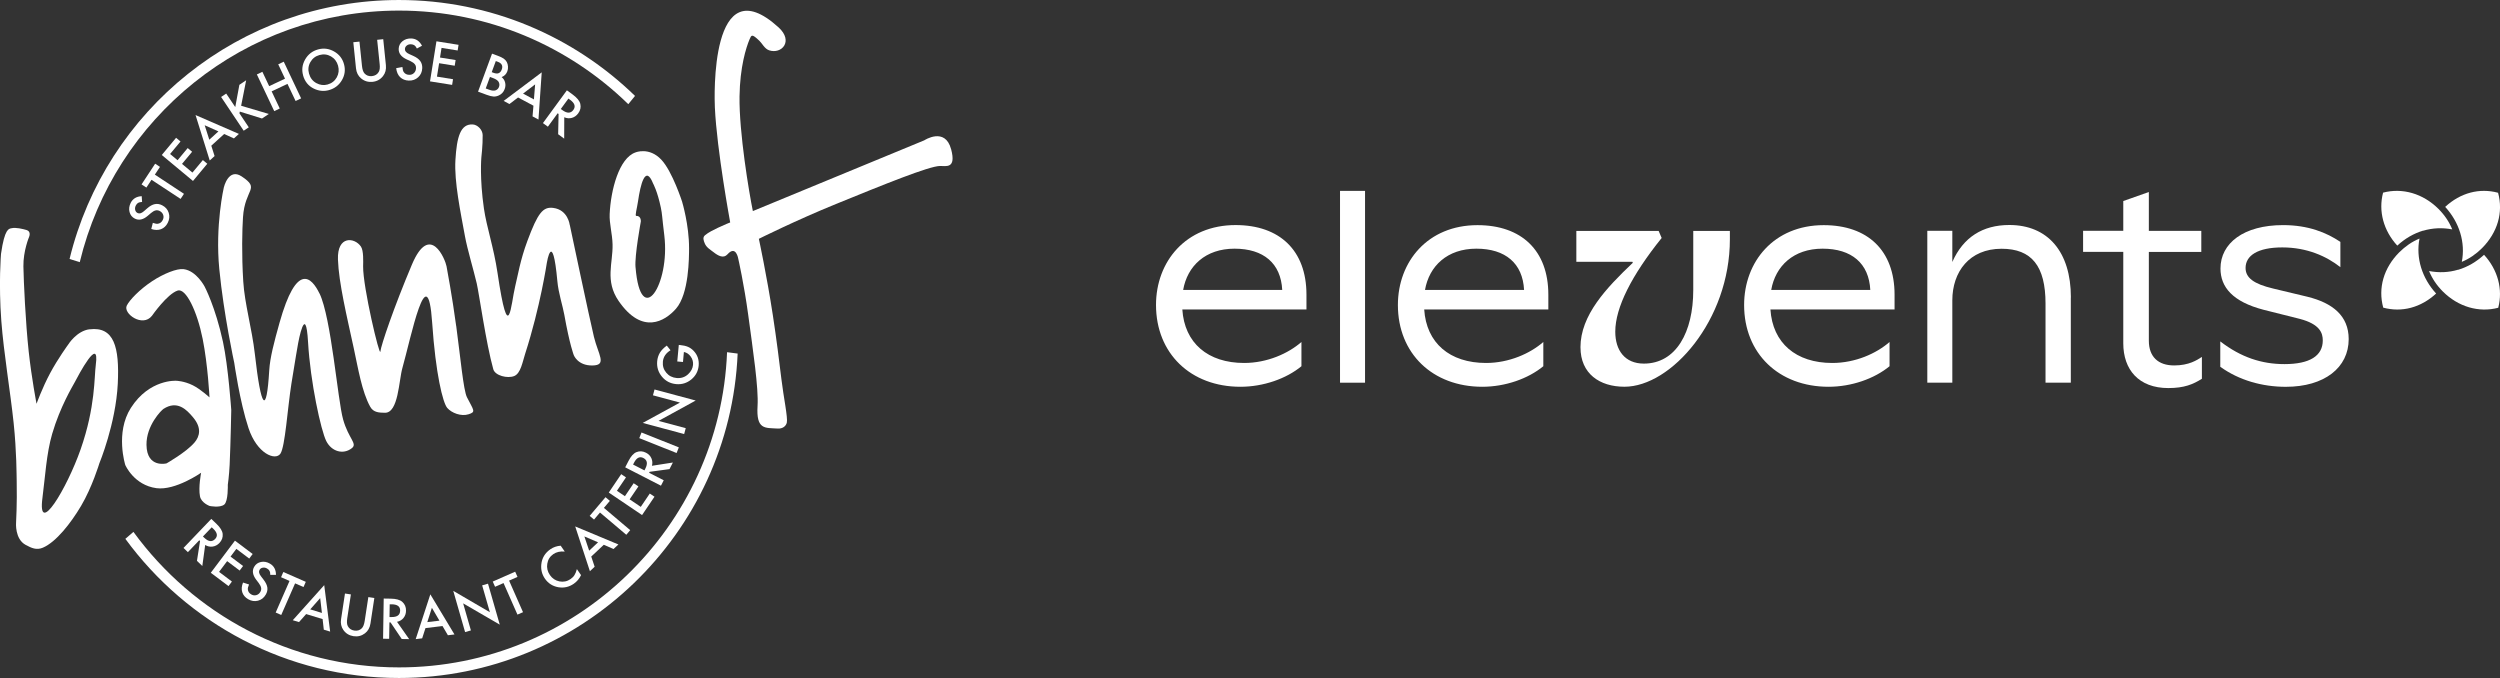 <?xml version="1.0" encoding="utf-8"?>
<svg xmlns="http://www.w3.org/2000/svg" id="Ebene_1" width="224.93mm" height="61mm" viewBox="0 0 637.6 172.91">
  <rect x="0" y="0" width="637.6" height="172.91" fill="#333333" stroke="none"/>
  <defs>
    <style>.cls-1{fill:#fff;}</style>
  </defs>
  <path class="cls-1" d="M20.34,66.86C29.19,30.1,62.33,2.7,101.76,2.7c22.74,0,43.37,9.12,58.48,23.87l1.72-2.11C146.39,9.34,125.14,0,101.76,0,61.12,0,26.94,28.19,17.74,66.05l2.6.81Z"/>
  <path class="cls-1" d="M185.43,89.82c-1.77,44.63-38.61,80.39-83.67,80.39-27.81,0-52.49-13.64-67.73-34.56l-2.06,1.77c15.74,21.5,41.16,35.49,69.79,35.49,46.43,0,84.42-36.79,86.37-82.74l-2.7-.35Z"/>
  <path class="cls-1" d="M22.86,83.97c-3.31.41-5.45,3.88-5.45,3.88,0,0-2.6,3.54-4.63,7.33-2.02,3.77-3.46,7.8-3.46,7.8,0,0-1.25-6.46-2-13.33-.8-7.38-1.28-17.83-1.35-21.69-.07-3.96,1.46-7.57,1.46-7.57,0,0,.6-1.38-.69-1.74-.93-.26-2.67-.7-3.77-.45-.68.15-1.77-.03-2.71,6.54,0,0-.65,7.49.08,17.14.62,8.18,2.29,17.92,3.14,25.99.77,7.35.74,13.36.78,14.91.12,5.57-.16,10.54-.16,10.54,0,0-.35,4.14,2.45,5.65,1.52.82,2.77,1.39,4.38.71,3.4-1.45,7.16-6.29,9.75-10.66,2.83-4.77,4.66-10.85,4.66-10.85,0,0,4.19-10.07,4.7-20.32.46-9.37-.96-14.63-7.19-13.86ZM24.43,93.08c-.42,3.1-.07,10.65-3.86,21.5-3.5,10.01-11.08,22.61-9.74,12.37.69-5.29,1.01-11.28,2.48-16.31,2.02-6.92,5.25-12.2,5.7-13.06.99-1.89,6.47-12.29,5.42-4.51Z"/>
  <path class="cls-1" d="M58.57,118.5c.26-5.65.41-13.93.41-13.93,0,0-.76-11.1-2.11-17.37-1.94-8.97-4.68-14.11-4.68-14.11,0,0-2.09-4.04-5.36-4.45-1.71-.22-5.14,1.17-8.01,3.06-3.19,2.1-5.79,4.81-6.49,6.24-.99,2.03,4.05,5.65,6.43,2.59,0,0,3.88-5.58,6.56-6.43,2.1-.66,4.95,5.25,6.37,12.34,1.32,6.59,1.74,14.91,1.74,14.91,0,0-2.3-2.11-4.24-3.08-2.27-1.13-4.24-1.16-4.24-1.16,0,0-6.84-.49-11.58,6.93-4.03,6.31-1.42,14.55-1.42,14.55,0,0,2.19,5.13,7.94,5.91,4.83.66,11.4-3.93,11.4-3.93,0,0-.73,3.72-.29,6,.33,1.71,2.47,2.47,2.47,2.47,0,0,2.57.54,3.71-.35,1.05-.82.92-5.05.92-5.05,0,0,.33-2.23.47-5.13ZM49.59,112.87c-2.06,2.44-7.12,5.31-7.12,5.31,0,0-5.03,1.3-5.11-4.72-.07-4.97,3.82-8.85,4.32-9.17,3.51-2.27,5.88.12,7.61,2.21,2.18,2.63,1.67,4.77.31,6.37Z"/>
  <path class="cls-1" d="M81.48,74.85c-2.03-4.19-5.83-8.06-10.19,7.46-1.41,5.03-2.43,8.93-2.62,12.1-.7,11.65-2.09,9.9-3.68-4.19-.72-6.35-2.6-12.78-2.95-18.44-.44-7.02-.27-13.17-.07-16.34.47-7.44,4.55-7.19-.35-10.46-3.35-2.23-4.53,2.8-4.53,2.8,0,0-2.25,9.66-1.16,20.86,1.12,11.54,3.82,23.93,3.82,23.93,0,0,1.38,9.82,3.63,16.61,2.16,6.52,6.86,8.42,8.14,6.51,1.2-1.79,1.8-11.46,2.79-17.79.82-5.28,1.74-10.45,1.74-10.45,0,0,1.92-10.56,2.51-.25.59,10.31,3.3,22.61,4.65,25.29,1.36,2.68,4.33,3.54,6.53,1.8,1.48-1.17-.85-2.39-2.24-7.33-1.39-4.94-3.02-25.94-6.01-32.12Z"/>
  <path class="cls-1" d="M242.57,38.06c-1.53-5.77-6.85-2.27-6.85-2.27l-43.71,18.04c-.97-4.71-3.53-20.02-3.4-29.24.11-7.52,1.67-12.45,2.55-14.54.49-1.14.56-1.52,2.53.37.72.69,1.31,2.02,2.47,2.41,3.17,1.06,6.31-2.31,2.38-5.87-17.52-15.9-16.33,18.11-16.22,20.44.5,10.87,3.91,29.33,3.91,29.33,0,0-1.46.56-3.17,1.38-1.1.53-2.35,1.13-3.26,1.89-.64.53-.38,1.32-.05,2.1.44,1.05,1.45,1.6,2.24,2.22,1.15.91,2.53,1.68,3.54.55,2.21-2.48,2.77,1.18,2.77,1.18,0,0,1.46,6.41,2.52,14.22,1.23,9.1,2.67,18.71,2.39,23.23-.38,6.14,1.86,5.6,5.16,5.8,1.18.07,2.08-.57,2.3-1.51.3-1.25-.85-6.61-1.38-11.11-.53-4.47-1.3-10.51-2.18-16.27-1.57-10.24-3.57-19.5-3.57-19.5,0,0,9.36-4.68,19.69-8.89,12.17-4.96,23.68-9.64,26.49-9.69,1.55-.03,4.2.81,2.86-4.26Z"/>
  <path class="cls-1" d="M174,51.54s-2.5-7.8-5.33-10.81c-3.12-3.32-6.59-1.86-6.59-1.86-4.21,1.44-6.32,9.63-6.59,15.73-.11,2.41.67,4.94.74,7.76.11,4.74-1.99,9.25,1.54,14.39,6.01,8.73,11.81,5.2,14.63,1.99,3.35-3.81,3.33-13.14,3.34-15.41.01-5.98-1.75-11.79-1.75-11.79ZM162.08,68.15c-.25-3.01,1.36-11.66,1.36-11.66,0,0,.1-1.48-1.16-1.43-.41.02.16-1.79.45-3.77.59-4.1,1.85-9.46,3.84-4.48,0,0,1.09,1.92,1.97,6.13.38,1.84.28,2.18.89,7.14,1.51,12.46-6.03,24.06-7.34,8.08Z"/>
  <path class="cls-1" d="M116.34,83.12c-1-7.47-2.32-14.45-2.46-15.23-.28-1.61-4.2-11.37-8.83-.4-4.63,10.96-7.88,20.59-8.04,22.17s-4.47-16.44-4.4-21.76c.02-1.15.15-3.99-.56-5.02-1.61-2.36-6.07-2.87-5.86,3.29.2,5.98,2.29,14.59,4.02,22.58,1.12,5.18,2.08,11.15,4.21,14.99.84,1.52,2.38,1.5,3.74,1.53,3.47.08,3.55-8.23,4.47-11.43,2.15-7.57,6.41-28.98,7.59-11.53.88,13.02,2.72,20.42,3.84,21.72,1.12,1.3,3.56,2.24,5.46,1.62,1.9-.61,1.31-.93-.43-4.34-.9-1.75-1.67-10.25-2.74-18.2Z"/>
  <path class="cls-1" d="M145.3,57.35s-.43-3.86-4.23-4.33c-2.58-.32-3.89,1.23-6.56,8.41-1.84,4.94-2.43,8.8-3.11,11.56-1.11,4.49-1.64,15.98-4.51-3.38-.97-6.54-2.77-11.64-3.47-16.43-1.12-7.7-.66-12.97-.66-12.97,0,0,.38-3.2.34-5.77-.03-1.39-1.34-2.63-2.51-2.7-3.15-.2-4.09,3.16-4.44,9.08-.33,5.53,1.31,13.27,2.44,19.46.6,3.29,2.19,8.55,2.99,11.97.61,2.61,2.38,15.31,4.23,21.92.46,1.64,3.63,2.42,5.34,1.73,1.66-.67,2.13-3.64,2.77-5.62,3.89-12.05,5.55-23.27,5.55-23.27,0,0,1.45-8.81,2.68,4.69.28,3.09,1.37,6.29,1.77,8.56,1.37,7.68,2.41,10.29,2.41,10.29,0,0,.98,2.72,4.78,2.66,3.8-.06,1.47-2.75.37-7.3-1.1-4.55-6.16-28.55-6.16-28.55Z"/>
  <path class="cls-1" d="M36.14,50.03l.1,1.47c-.47.03-.81.11-1.02.24-.23.14-.42.36-.58.67-.2.39-.25.76-.16,1.13.09.37.29.63.62.79.45.23.98.08,1.6-.46l.84-.73c.68-.6,1.33-.96,1.94-1.08.61-.13,1.24-.03,1.87.29.85.43,1.41,1.07,1.68,1.92.27.85.19,1.7-.24,2.55-.4.8-.98,1.34-1.72,1.63-.74.27-1.57.26-2.49-.05l.4-1.57c.58.21,1.01.29,1.3.23.54-.09.96-.4,1.23-.96.22-.44.26-.87.11-1.3-.15-.43-.44-.76-.89-.99-.18-.09-.36-.15-.53-.17-.18-.03-.35-.02-.53.03-.18.04-.36.12-.56.23-.19.11-.4.26-.61.44l-.82.7c-1.17,1-2.27,1.23-3.3.71-.69-.35-1.14-.91-1.34-1.67-.2-.77-.1-1.55.29-2.34.54-1.07,1.48-1.64,2.81-1.71Z"/>
  <path class="cls-1" d="M39.5,44.54l7.42,4.89-.86,1.3-7.42-4.88-1.31,1.99-1.23-.81,3.47-5.28,1.23.81-1.31,1.98Z"/>
  <path class="cls-1" d="M46.04,36.08l-2.66,3.19,1.91,1.59,2.58-3.1,1.13.94-2.58,3.1,2.66,2.21,2.66-3.19,1.13.94-3.65,4.39-7.96-6.62,3.65-4.39,1.13.94Z"/>
  <path class="cls-1" d="M57.17,34.17l-3.28,2.99.84,2.64-1.24,1.13-3.62-11.59,11.06,4.81-1.27,1.15-2.5-1.13ZM55.71,33.51l-3.51-1.57,1.18,3.69,2.33-2.12Z"/>
  <path class="cls-1" d="M60,27.31l1.05-5.68,1.73-1.16-1.28,6.5,7.06,2.09-1.74,1.16-5.66-1.76-.09.45,2.38,3.56-1.3.87-5.76-8.61,1.3-.87,2.3,3.43Z"/>
  <path class="cls-1" d="M68.65,21.97l4.04-1.91-1.73-3.66,1.41-.67,4.43,9.36-1.41.67-2.07-4.37-4.04,1.91,2.07,4.37-1.41.67-4.43-9.36,1.41-.67,1.73,3.66Z"/>
  <path class="cls-1" d="M77.3,19.2c-.39-1.4-.21-2.75.53-4.05.74-1.29,1.84-2.14,3.27-2.54,1.42-.4,2.78-.23,4.08.5,1.3.73,2.16,1.81,2.55,3.24.4,1.43.23,2.79-.52,4.08-.75,1.29-1.85,2.14-3.31,2.55-1.29.36-2.57.24-3.84-.37-1.4-.67-2.33-1.81-2.77-3.4ZM78.82,18.79c.31,1.1.93,1.9,1.87,2.41.93.5,1.88.62,2.85.35,1.05-.29,1.83-.9,2.35-1.82.51-.93.62-1.92.33-2.97-.3-1.06-.9-1.85-1.81-2.38-.91-.52-1.88-.64-2.93-.35-1.04.29-1.81.9-2.33,1.82-.52.91-.63,1.9-.33,2.95Z"/>
  <path class="cls-1" d="M91.68,10.61l.64,6.2c.09.88.3,1.52.63,1.9.49.55,1.13.78,1.91.7.79-.08,1.37-.44,1.74-1.08.25-.43.33-1.09.23-1.98l-.64-6.2,1.55-.16.68,6.63c.11,1.09-.13,2.01-.74,2.79-.68.86-1.57,1.35-2.68,1.46-1.11.11-2.08-.18-2.92-.89-.75-.63-1.18-1.49-1.29-2.58l-.68-6.63,1.55-.16Z"/>
  <path class="cls-1" d="M107.62,11.67l-1.29.7c-.22-.42-.44-.7-.65-.83-.22-.15-.5-.23-.86-.25-.43-.02-.8.09-1.09.33-.29.23-.45.53-.46.9-.02.5.34.93,1.08,1.26l1.02.46c.83.37,1.43.81,1.8,1.31.37.5.54,1.11.52,1.82-.04.95-.38,1.73-1.04,2.33-.66.6-1.47.89-2.41.85-.9-.03-1.63-.33-2.2-.88-.56-.55-.89-1.32-1-2.29l1.59-.29c.05.61.16,1.03.33,1.27.31.46.77.7,1.38.72.49.02.9-.13,1.23-.45.33-.31.51-.72.53-1.22,0-.2-.01-.39-.06-.56-.05-.17-.13-.33-.25-.47-.11-.15-.26-.28-.44-.41-.18-.13-.4-.25-.66-.38l-.98-.45c-1.4-.65-2.07-1.55-2.03-2.7.03-.78.35-1.42.96-1.92.61-.5,1.36-.74,2.25-.71,1.19.04,2.1.66,2.73,1.84Z"/>
  <path class="cls-1" d="M116.71,12.87l-4.1-.66-.39,2.46,3.98.64-.23,1.45-3.98-.64-.55,3.42,4.1.66-.23,1.45-5.64-.9,1.64-10.22,5.64.9-.23,1.45Z"/>
  <path class="cls-1" d="M121.91,23.4l3.58-9.72,1.46.54c.65.24,1.15.48,1.5.72.35.24.62.54.8.87.18.35.29.74.31,1.16.03.43-.03.84-.17,1.22-.26.7-.74,1.19-1.45,1.47.45.37.75.82.88,1.37.14.55.11,1.11-.11,1.69-.28.76-.78,1.3-1.51,1.63-.44.2-.89.3-1.34.27-.49-.04-1.06-.18-1.72-.43l-2.22-.82ZM123.88,22.56l.91.33c.66.25,1.2.29,1.6.15.43-.16.73-.46.88-.89.15-.42.13-.83-.08-1.23-.2-.39-.7-.74-1.49-1.03l-.74-.27-1.08,2.94ZM125.41,18.4l.46.17c.54.2.99.23,1.33.08.34-.15.6-.46.77-.93.17-.46.17-.85,0-1.19-.17-.33-.51-.59-1-.77l-.52-.19-1.04,2.83Z"/>
  <path class="cls-1" d="M136.04,26.95l-3.91-2.09-2.2,1.67-1.48-.79,9.71-7.29-.83,12.04-1.51-.81.23-2.73ZM136.17,25.35l.31-3.83-3.08,2.35,2.77,1.48Z"/>
  <path class="cls-1" d="M143.91,29.9l-.02,5.46-1.54-1.13.11-5.17-.23-.17-2.5,3.42-1.26-.92,6.11-8.36,1.48,1.08c1.1.81,1.75,1.6,1.94,2.37.2.86.03,1.67-.53,2.42-.43.59-.97.98-1.62,1.16-.65.18-1.3.12-1.94-.16ZM143.04,27.8l.4.29c1.19.87,2.13.85,2.79-.06.62-.86.36-1.71-.81-2.56l-.45-.33-1.94,2.65Z"/>
  <path class="cls-1" d="M52.33,139l-.73,5.35-1.37-1.31.79-5.06-.2-.19-2.9,3.03-1.12-1.07,7.09-7.41,1.31,1.25c.98.94,1.51,1.8,1.59,2.58.09.87-.19,1.64-.83,2.31-.5.52-1.08.83-1.75.92-.66.09-1.29-.05-1.88-.41ZM51.75,136.82l.36.34c1.06,1.01,1.97,1.11,2.75.31.73-.76.57-1.63-.46-2.61l-.4-.38-2.25,2.35Z"/>
  <path class="cls-1" d="M63.56,142.45l-3.28-2.47-1.48,1.97,3.19,2.4-.87,1.16-3.19-2.4-2.06,2.74,3.28,2.47-.87,1.16-4.52-3.4,6.16-8.19,4.52,3.4-.87,1.16Z"/>
  <path class="cls-1" d="M70.39,146.62h-1.46c0-.46-.06-.8-.18-1.01-.12-.23-.33-.44-.63-.61-.37-.22-.74-.29-1.11-.22-.37.06-.64.25-.82.57-.25.43-.13.97.36,1.61l.67.88c.55.71.87,1.37.96,1.98.09.61-.04,1.22-.4,1.83-.47.82-1.14,1.33-1.99,1.55-.86.22-1.69.09-2.5-.38-.77-.45-1.27-1.04-1.51-1.79-.23-.74-.16-1.56.2-2.46l1.53.49c-.24.56-.34.98-.3,1.27.05.54.34.97.87,1.27.42.24.84.3,1.28.18.44-.12.78-.39,1.03-.82.1-.17.17-.34.2-.52.04-.17.04-.35,0-.53-.03-.18-.1-.37-.2-.57-.1-.2-.23-.41-.4-.64l-.65-.85c-.92-1.22-1.09-2.32-.51-3.3.39-.67.96-1.07,1.73-1.23.77-.16,1.54-.01,2.29.43,1.02.59,1.53,1.55,1.53,2.88Z"/>
  <path class="cls-1" d="M75.26,148.78l-3.53,8.06-1.42-.62,3.53-8.06-2.16-.95.58-1.33,5.73,2.51-.58,1.33-2.15-.94Z"/>
  <path class="cls-1" d="M82.28,157.89l-4.2-1.28-1.82,2.05-1.59-.48,8.02-8.95,1.51,11.85-1.62-.49-.3-2.69ZM82.1,156.32l-.44-3.78-2.54,2.87,2.98.91Z"/>
  <path class="cls-1" d="M89.49,151.6l-.93,6.1c-.13.87-.09,1.53.14,1.97.34.65.89,1.03,1.66,1.15.78.12,1.42-.08,1.93-.6.34-.35.58-.96.72-1.84l.93-6.1,1.53.23-.99,6.52c-.16,1.07-.63,1.9-1.4,2.49-.87.66-1.84.9-2.93.73-1.09-.17-1.95-.69-2.57-1.57-.56-.79-.76-1.72-.59-2.79l.99-6.52,1.53.23Z"/>
  <path class="cls-1" d="M101.25,158.58l3.1,4.42-1.89-.03-2.86-4.24h-.28s-.07,4.19-.07,4.19l-1.55-.02.16-10.25,1.81.03c1.35.02,2.33.29,2.92.81.66.58.98,1.33.96,2.26-.01.73-.23,1.35-.65,1.86-.42.52-.98.84-1.66.98ZM99.34,157.37h.49c1.46.03,2.21-.52,2.22-1.64.02-1.05-.69-1.58-2.11-1.61h-.55s-.05,3.24-.05,3.24Z"/>
  <path class="cls-1" d="M112.87,159.66l-4.36.53-.84,2.61-1.65.2,3.73-11.42,6.16,10.23-1.68.2-1.37-2.34ZM112.07,158.29l-1.92-3.28-1.17,3.65,3.09-.37Z"/>
  <path class="cls-1" d="M118.62,161.21l-3.02-10.52,9.34,5.45-1.97-6.85,1.49-.43,3,10.45-9.34-5.43,1.98,6.9-1.49.43Z"/>
  <path class="cls-1" d="M129.84,148.08l3.55,8.05-1.42.62-3.55-8.05-2.16.95-.59-1.33,5.72-2.52.59,1.33-2.15.95Z"/>
  <path class="cls-1" d="M143,139.17l1.04,1.5c-1.16-.11-2.13.11-2.92.65-.87.6-1.38,1.42-1.54,2.45-.17,1.03.05,1.99.67,2.89.61.88,1.43,1.42,2.44,1.62,1.02.2,1.96,0,2.83-.6.45-.31.78-.65.99-1.01.12-.19.24-.42.34-.67.1-.25.2-.54.28-.86l1.06,1.54c-.44.92-1.06,1.65-1.87,2.21-1.21.83-2.52,1.12-3.96.87-1.43-.26-2.56-.99-3.39-2.19-.74-1.07-1.05-2.28-.92-3.61.16-1.63.94-2.93,2.33-3.89.76-.52,1.63-.82,2.62-.9Z"/>
  <path class="cls-1" d="M153.99,138.94l-3.2,3,.87,2.6-1.21,1.14-3.75-11.42,11.02,4.6-1.24,1.16-2.49-1.08ZM152.53,138.31l-3.49-1.5,1.22,3.63,2.27-2.13Z"/>
  <path class="cls-1" d="M154.02,129.53l6.71,5.68-1,1.18-6.71-5.68-1.52,1.8-1.11-.94,4.04-4.77,1.11.94-1.52,1.79Z"/>
  <path class="cls-1" d="M159.64,121.77l-2.3,3.4,2.04,1.38,2.23-3.31,1.21.81-2.24,3.3,2.84,1.92,2.3-3.4,1.2.81-3.17,4.68-8.49-5.74,3.17-4.69,1.2.81Z"/>
  <path class="cls-1" d="M166.28,118.79l5.33-.83-.86,1.68-5.07.69-.13.25,3.73,1.91-.71,1.38-9.12-4.68.83-1.61c.62-1.21,1.29-1.96,2.02-2.26.81-.33,1.62-.29,2.45.14.65.33,1.11.8,1.38,1.41s.32,1.25.14,1.92ZM164.36,119.97l.22-.44c.67-1.3.5-2.21-.49-2.72-.93-.48-1.73-.08-2.38,1.18l-.25.49,2.89,1.48Z"/>
  <path class="cls-1" d="M163.61,110.3l9.52,3.8-.57,1.44-9.52-3.8.57-1.44Z"/>
  <path class="cls-1" d="M174.49,110.7l-10.57-2.84,9.49-5.19-6.88-1.85.4-1.49,10.5,2.82-9.47,5.19,6.93,1.86-.4,1.49Z"/>
  <path class="cls-1" d="M172.73,92.19l.39-4.22.34.03c.77.07,1.44.22,2.01.46.53.23,1.01.57,1.45,1.03.98,1.05,1.4,2.3,1.27,3.76-.13,1.43-.76,2.6-1.88,3.53-1.13.92-2.42,1.32-3.87,1.18-1.48-.14-2.69-.77-3.62-1.9-.94-1.13-1.34-2.44-1.21-3.92.07-.8.3-1.53.69-2.19.39-.63.97-1.23,1.76-1.81l.95,1.19c-1.19.73-1.84,1.7-1.95,2.91-.1,1.08.19,2.02.87,2.82.66.8,1.55,1.25,2.65,1.35,1.14.1,2.11-.22,2.92-.97.75-.7,1.17-1.49,1.25-2.38.07-.76-.12-1.46-.58-2.11-.46-.65-1.04-1.04-1.75-1.18l-.23,2.55-1.45-.13Z"/>
  <path class="cls-1" d="M333.19,78.92h-31.65c.55,8.57,6.52,13.65,15.77,13.65,5.9,0,11.28-2.44,14.61-5.35v6.18c-3.87,3.19-9.71,5.24-15.56,5.24-12.69,0-21.53-8.5-21.53-20.87,0-11.07,7.61-20.37,20.3-20.37,11.21,0,18.07,6.45,18.07,17.73v3.81ZM301.75,73.95h25.27c-.34-6.79-4.76-10.53-12.17-10.53s-12.03,4.42-13.1,10.53"/>
  <rect class="cls-1" x="341.76" y="48.68" width="6.38" height="48.92"/>
  <path class="cls-1" d="M394.88,78.92h-31.65c.55,8.57,6.52,13.65,15.77,13.65,5.9,0,11.28-2.44,14.61-5.35v6.18c-3.87,3.19-9.71,5.24-15.56,5.24-12.69,0-21.53-8.5-21.53-20.85,0-11.07,7.61-20.37,20.3-20.37,11.21,0,18.07,6.45,18.07,17.73v3.81-.02ZM363.43,73.95h25.27c-.34-6.79-4.76-10.53-12.17-10.53s-12.03,4.42-13.1,10.53"/>
  <path class="cls-1" d="M403.08,88.6c0-8.23,6.59-15.15,13.35-21.58l-.09-.25h-14.31v-7.88h20.99l.77,1.8c-7.63,9.5-11.83,17.73-11.83,23.9,0,4.79,2.48,8.14,7.29,8.14,8.23,0,12.6-8.04,12.6-18.75v-15.09h9.34v2.14c0,20.65-14.99,37.6-26.89,37.6-6.33,0-11.21-3.33-11.21-10.03"/>
  <path class="cls-1" d="M483.18,78.92h-31.65c.55,8.57,6.52,13.65,15.77,13.65,5.92,0,11.28-2.44,14.61-5.35v6.18c-3.87,3.19-9.71,5.24-15.56,5.24-12.69,0-21.53-8.5-21.53-20.85,0-11.07,7.61-20.37,20.3-20.37,11.21,0,18.07,6.45,18.07,17.73v3.81-.02ZM451.73,73.95h25.27c-.34-6.79-4.76-10.53-12.17-10.53s-12.03,4.42-13.1,10.53"/>
  <path class="cls-1" d="M528.14,75.86v21.74h-6.45v-20.17c0-9.57-3.53-13.99-11.21-13.99-8.23,0-12.56,5.9-12.56,13.17v20.99h-6.38v-38.74h6.38v7.95c2.78-6.31,7.75-9.43,14.54-9.43,9.78,0,15.7,6.79,15.7,18.48"/>
  <path class="cls-1" d="M561.57,91.02v5.58c-2.23,1.41-4.49,2.37-8.57,2.37-7.54,0-11.48-4.69-11.48-11.42v-23.31h-10.25v-5.38h10.25v-7.59l6.52-2.3v9.91h13.38v5.38h-13.38v22.63c0,4.08,2.37,6.31,6.45,6.31,3.81,0,5.83-1.37,7.06-2.16"/>
  <path class="cls-1" d="M566.26,93.52v-6.45c5.29,4.08,10.6,5.79,16.36,5.79,6.45,0,9.78-2.1,9.78-6.04,0-1.85-.68-4.15-5.92-5.51l-9.16-2.3c-7.88-2.05-11.01-5.77-11.01-10.53,0-6.45,5.9-11.07,15.97-11.07,6.45,0,11.07,1.91,14.61,4.28v6.45c-3.53-2.78-8.5-5.04-14.81-5.04s-9.37,2.1-9.37,5.24c0,2.51,2.1,4.08,7,5.24l8.77,2.1c6.38,1.57,10.53,4.83,10.53,10.8,0,7.27-6.18,12.17-16.04,12.17-5.97,0-11.89-1.64-16.7-5.1"/>
  <path class="cls-1" d="M623.62,52.76c1.78,1.94,3.1,4.22,3.83,6.61.75,2.44.89,4.97.41,7.41,1.87-.77,3.62-1.96,5.17-3.51,3.96-3.99,5.45-9.11,4.08-14.11-4.74-1.28-9.59,0-13.49,3.6"/>
  <path class="cls-1" d="M618.01,58.84c2.39-.71,4.92-.82,7.41-.34-.77-1.91-1.96-3.67-3.51-5.22-3.94-3.92-9.18-5.45-14.13-4.15-1.23,4.69.09,9.66,3.62,13.51,1.98-1.82,4.19-3.1,6.61-3.83"/>
  <path class="cls-1" d="M621.31,74.86c-1.78-1.94-3.1-4.22-3.83-6.61-.75-2.44-.89-4.97-.41-7.41-1.87.77-3.62,1.96-5.17,3.51-3.96,3.99-5.45,9.11-4.08,14.11,4.74,1.28,9.59,0,13.49-3.6"/>
  <path class="cls-1" d="M626.92,68.78c-2.42.73-4.94.82-7.41.34.77,1.91,1.96,3.67,3.51,5.22,3.94,3.92,9.18,5.45,14.13,4.15,1.23-4.69-.09-9.66-3.62-13.51-1.98,1.82-4.19,3.1-6.61,3.83"/>
</svg>